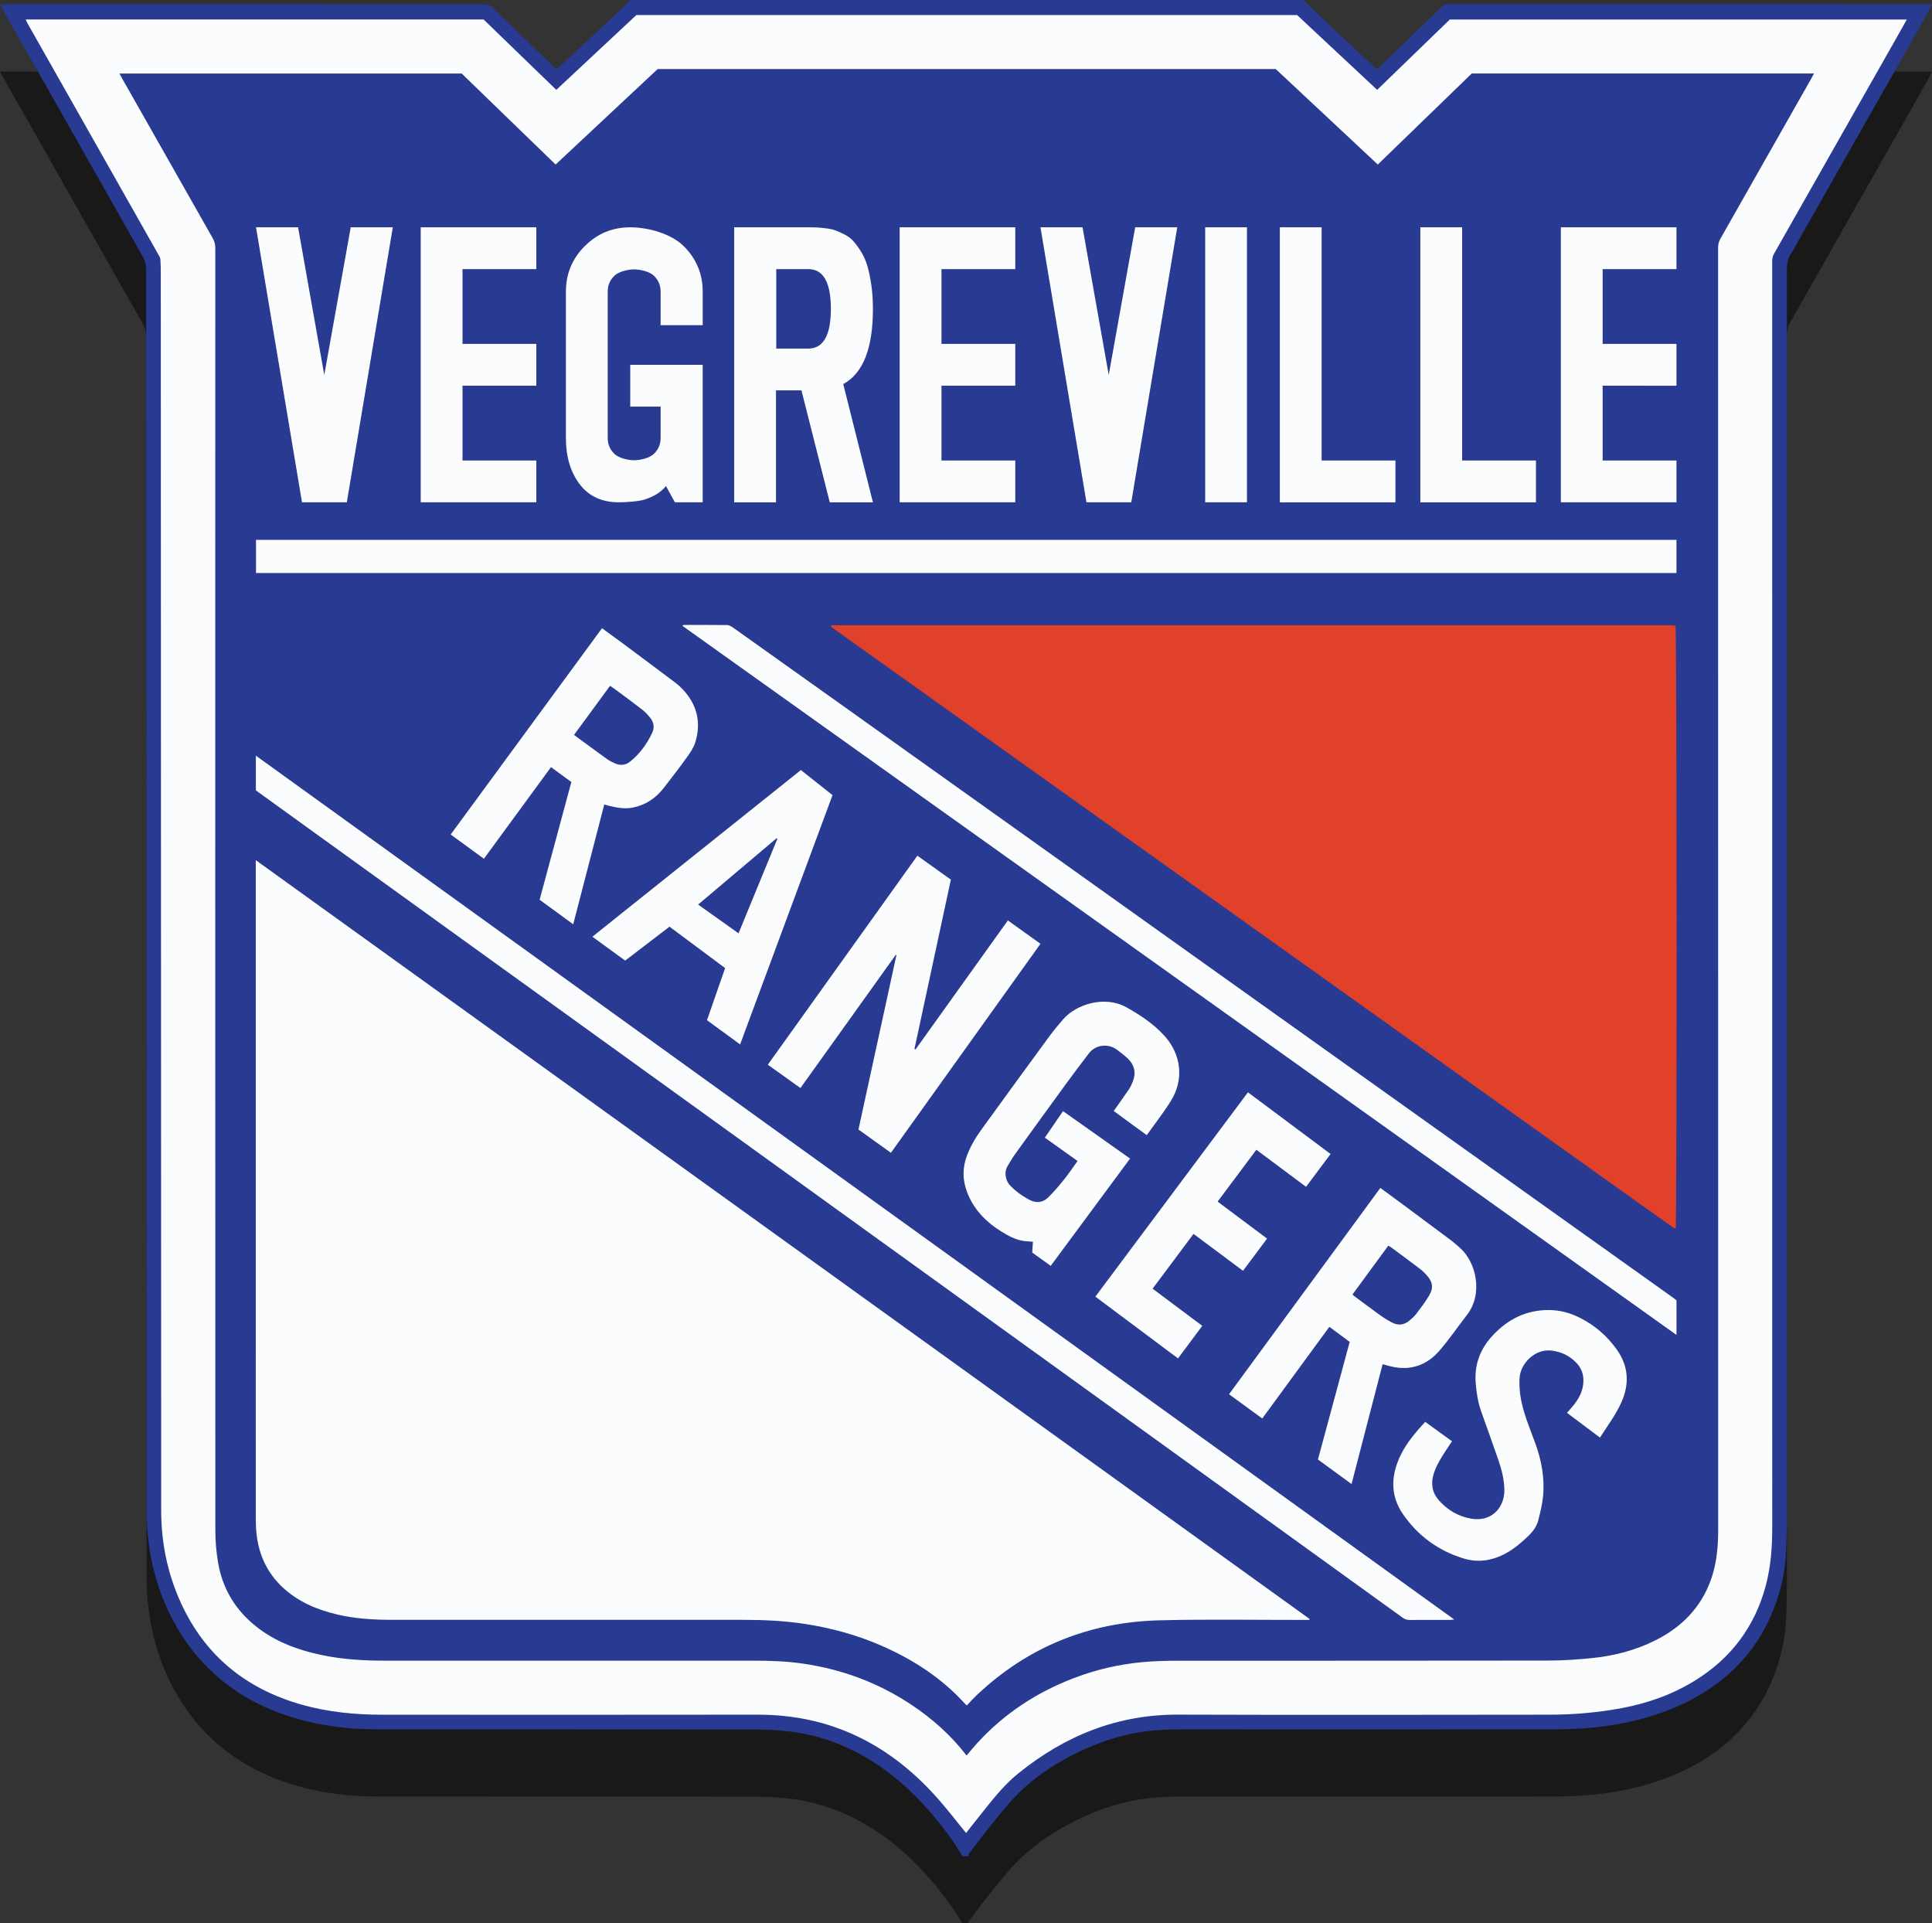 <?xml version="1.0" encoding="utf-8"?>
<!-- Generator: Adobe Illustrator 16.0.0, SVG Export Plug-In . SVG Version: 6.00 Build 0)  -->
<!DOCTYPE svg PUBLIC "-//W3C//DTD SVG 1.1//EN" "http://www.w3.org/Graphics/SVG/1.1/DTD/svg11.dtd">
<svg version="1.1" id="Layer_1" xmlns="http://www.w3.org/2000/svg" xmlns:xlink="http://www.w3.org/1999/xlink" x="0px" y="0px"
	 width="303.132px" height="301.728px" viewBox="0 0 303.132 301.728" enable-background="new 0 0 303.132 301.728"
	 xml:space="preserve">
<rect x="0" y="0" width="303.132" height="301.728" fill="#333333" stroke="none"/>
<path opacity="0.5" d="M281.045,50.29c-0.572,0.802-0.689,1.675-0.689,2.64c0.015,65.036,0.017,130.072,0.006,195.108
	c0,2.35-0.032,4.704-0.201,7.044c-0.171,2.397-0.749,4.733-1.548,7.006c-1.789,5.1-4.855,9.28-9.169,12.523
	c-3.016,2.269-6.374,3.871-9.965,5.013c-5.034,1.602-10.211,2.205-15.463,2.21c-19.488,0.021-38.978,0.011-58.466,0.005
	c-2.708,0-5.397,0.139-8.062,0.699c-2.76,0.581-5.401,1.494-7.941,2.698c-3.513,1.668-6.775,3.743-9.572,6.451
	c-1.465,1.418-2.741,3.033-4.038,4.614c-1.327,1.62-2.577,3.304-3.854,4.966c-0.099,0.128-0.133,0.306-0.196,0.46
	c-0.302,0-0.605,0-0.909,0c-0.547-0.873-1.047-1.779-1.647-2.613c-3.636-5.044-7.837-9.512-13.231-12.721
	c-3.73-2.219-7.752-3.685-12.068-4.207c-2.024-0.247-4.08-0.328-6.121-0.331c-19.666-0.024-39.331-0.003-58.995-0.027
	c-4.262-0.007-8.469-0.531-12.567-1.738c-4.51-1.328-8.636-3.396-12.206-6.492c-3.249-2.82-5.76-6.202-7.618-10.083
	c-1.618-3.377-2.659-6.93-3.165-10.627c-0.235-1.721-0.356-3.472-0.358-5.21c-0.025-26.06-0.021-52.122-0.028-78.182
	c-0.006-24.417-0.017-48.834-0.028-73.252c-0.007-14.483-0.024-28.967-0.019-43.45c0-0.737-0.175-1.371-0.535-2.007
	c-3.979-7.004-7.938-14.02-11.908-21.029c-3.123-5.514-6.257-11.025-9.385-16.539C0.753,12.611,0.424,11.994,0,11.223
	c0.635,0,1.106,0,1.576,0c22.37,0.004,44.74,0.006,67.11,0.01c2.477,0,4.953,0.011,7.43-0.002c0.464-0.003,0.811,0.142,1.143,0.466
	c2.385,2.33,4.782,4.649,7.177,6.968c0.942,0.912,1.893,1.814,2.879,2.762c0.873-0.803,1.705-1.563,2.529-2.332
	c2.842-2.658,5.683-5.316,8.517-7.98c0.175-0.165,0.299-0.382,0.445-0.574c35.236,0,70.473,0,105.708,0
	c0.786,0.781,1.556,1.581,2.362,2.339c2.816,2.647,5.646,5.28,8.471,7.919c0.202,0.188,0.411,0.367,0.692,0.617
	c0.419-0.388,0.827-0.75,1.22-1.13c2.975-2.884,5.948-5.768,8.912-8.663c0.295-0.291,0.601-0.408,1.007-0.407
	c24.264,0.009,48.53,0.014,72.795,0.019c1.007,0,2.012,0,3.159,0c-0.177,0.364-0.282,0.608-0.411,0.839
	c-1.671,2.972-3.338,5.946-5.021,8.909c-2.843,5.009-5.699,10.005-8.544,15.011c-2.447,4.303-4.885,8.612-7.326,12.918
	C281.567,49.37,281.352,49.861,281.045,50.29z"/>
<path fill-rule="evenodd" clip-rule="evenodd" fill="#283A91" d="M204.514,0c0.786,0.78,1.556,1.58,2.362,2.338
	c2.816,2.648,5.646,5.281,8.471,7.919c0.202,0.188,0.411,0.367,0.692,0.617c0.419-0.387,0.827-0.749,1.22-1.129
	c2.975-2.884,5.948-5.768,8.912-8.664c0.295-0.291,0.601-0.409,1.007-0.407c24.264,0.01,48.53,0.014,72.795,0.02
	c1.007,0,2.012,0,3.159,0c-0.177,0.363-0.282,0.608-0.411,0.839c-1.671,2.971-3.338,5.945-5.021,8.909
	c-2.843,5.008-5.699,10.005-8.544,15.01c-2.447,4.304-4.885,8.611-7.326,12.919c-0.263,0.461-0.479,0.951-0.785,1.38
	c-0.572,0.801-0.689,1.676-0.689,2.641c0.015,65.035,0.017,130.072,0.006,195.108c0,2.349-0.032,4.702-0.201,7.044
	c-0.171,2.396-0.749,4.732-1.548,7.006c-1.789,5.099-4.855,9.28-9.169,12.523c-3.016,2.268-6.374,3.871-9.965,5.012
	c-5.034,1.603-10.211,2.206-15.463,2.211c-19.488,0.02-38.978,0.01-58.466,0.005c-2.708,0-5.397,0.138-8.062,0.699
	c-2.76,0.58-5.401,1.493-7.941,2.698c-3.513,1.668-6.775,3.743-9.572,6.45c-1.465,1.418-2.741,3.032-4.038,4.614
	c-1.327,1.62-2.577,3.303-3.854,4.966c-0.099,0.128-0.133,0.307-0.196,0.461c-0.302,0-0.605,0-0.909,0
	c-0.547-0.873-1.047-1.781-1.647-2.613c-3.636-5.045-7.837-9.513-13.231-12.722c-3.73-2.218-7.752-3.684-12.068-4.207
	c-2.024-0.246-4.08-0.327-6.121-0.33c-19.666-0.024-39.331-0.004-58.995-0.029c-4.262-0.006-8.469-0.53-12.567-1.736
	c-4.51-1.328-8.636-3.397-12.206-6.493c-3.249-2.821-5.76-6.203-7.618-10.082c-1.618-3.378-2.659-6.931-3.165-10.627
	c-0.235-1.721-0.356-3.472-0.358-5.21c-0.025-26.061-0.021-52.122-0.028-78.183c-0.006-24.416-0.017-48.833-0.028-73.251
	c-0.007-14.483-0.024-28.967-0.019-43.45c0-0.737-0.175-1.371-0.535-2.008c-3.979-7.005-7.938-14.02-11.908-21.028
	C7.357,13.703,4.224,8.193,1.096,2.679C0.753,2.072,0.424,1.454,0,0.684c0.635,0,1.106,0,1.576,0
	c22.37,0.003,44.74,0.006,67.11,0.01c2.477,0,4.953,0.011,7.43-0.004c0.464-0.002,0.811,0.143,1.143,0.467
	c2.385,2.331,4.782,4.649,7.177,6.969c0.942,0.912,1.893,1.814,2.879,2.76c0.873-0.803,1.705-1.562,2.529-2.331
	c2.842-2.658,5.683-5.315,8.517-7.98C98.535,0.409,98.659,0.191,98.806,0C134.042,0,169.278,0,204.514,0z"/>
<path fill-rule="evenodd" clip-rule="evenodd" fill="#E14029" d="M130.381,98.085c44.041,0,88.004,0,131.968,0.003
	c0.191,0,0.384,0.066,0.545,0.097c0.207,0.647,0.219,93.698,0.03,94.464c-0.023,0.013-0.043,0.03-0.066,0.035
	c-0.025,0.006-0.052,0.004-0.076-0.003c-0.07-0.021-0.153-0.032-0.212-0.073c-1.874-1.327-3.747-2.655-5.615-3.987
	c-42.158-30.072-84.314-60.144-126.469-90.219C130.453,98.377,130.453,98.31,130.381,98.085z"/>
<path fill-rule="evenodd" clip-rule="evenodd" fill="#FAFCFD" d="M151.581,287.565c-1.413-1.737-2.727-3.436-4.132-5.054
	c-3.631-4.181-7.82-7.663-12.844-10.075c-4.98-2.392-10.236-3.45-15.754-3.442c-19.613,0.029-39.228,0.018-58.842,0.008
	c-4.332-0.001-8.617-0.414-12.804-1.617c-8.699-2.499-15.095-7.713-18.858-16.009c-2.075-4.569-3.056-9.385-3.057-14.399
	c-0.021-64.655-0.042-129.311-0.063-193.965c-0.002-0.772-0.009-1.547-0.06-2.317c-0.015-0.235-0.156-0.476-0.278-0.692
	c-4.137-7.315-8.276-14.629-12.418-21.944c-2.71-4.786-5.424-9.573-8.135-14.359C4.229,3.506,4.141,3.302,4.019,3.054
	c23.971,0,47.874,0,71.857,0c3.762,3.642,7.568,7.326,11.408,11.043c4.218-3.941,8.387-7.837,12.562-11.739
	c34.536,0,69.059,0,103.668,0c4.142,3.87,8.33,7.783,12.563,11.738c3.814-3.693,7.603-7.359,11.396-11.032
	c23.87,0,47.741,0,71.705,0c-0.329,0.591-0.62,1.117-0.916,1.638c-6.635,11.704-13.268,23.408-19.914,35.104
	c-0.224,0.396-0.291,0.784-0.291,1.221c0.006,12.639,0.003,25.275,0.003,37.913c0,53.56-0.003,107.119,0.005,160.677
	c0,3.117-0.22,6.199-1.038,9.225c-1.733,6.394-5.438,11.304-11.052,14.785c-3.539,2.192-7.398,3.564-11.468,4.33
	c-1.858,0.353-3.738,0.605-5.619,0.778c-1.876,0.173-3.77,0.26-5.655,0.262c-19.462,0.018-38.924,0.057-58.386-0.009
	c-9.551-0.032-17.783,3.318-25.104,9.243c-2.481,2.008-4.364,4.553-6.341,7.013C152.785,286.01,152.188,286.788,151.581,287.565z
	 M18.737,11.532c0.163,0.296,0.289,0.536,0.422,0.771c4.73,8.345,9.458,16.69,14.198,25.029c0.285,0.5,0.425,0.991,0.424,1.569
	c-0.009,67.055-0.013,134.111,0.008,201.167c0,1.683,0.143,3.389,0.423,5.046c0.629,3.73,2.371,6.895,5.22,9.412
	c3.175,2.807,6.986,4.259,11.064,5.118c3.302,0.695,6.651,0.88,10.017,0.88c19.259,0,38.521,0,57.779,0.001
	c2.578,0,5.146,0.088,7.708,0.461c6.111,0.891,11.76,2.985,16.912,6.394c3.332,2.203,6.287,4.827,8.75,8.027
	c0.553-0.65,1.07-1.302,1.63-1.915c4.249-4.659,9.377-8.017,15.253-10.256c3.438-1.31,6.996-2.135,10.651-2.48
	c1.936-0.184,3.888-0.221,5.831-0.223c19.31-0.014,38.621,0.006,57.932-0.027c2.317-0.003,4.645-0.166,6.954-0.402
	c3.405-0.349,6.691-1.212,9.773-2.748c4.147-2.065,7.201-5.146,8.773-9.57c0.897-2.531,1.126-5.161,1.126-7.828
	c-0.006-67.032-0.006-134.063-0.014-201.094c0-0.523,0.109-0.973,0.37-1.429c4.778-8.404,9.546-16.813,14.314-25.222
	c0.117-0.205,0.221-0.418,0.36-0.687c-17.957,0-35.8,0-53.691,0c-4.893,4.739-9.807,9.5-14.745,14.284
	c-5.392-5.042-10.739-10.041-16.015-14.977c-32.399,0-64.674,0-96.976,0c-5.326,4.983-10.654,9.967-16.011,14.978
	c-4.953-4.8-9.868-9.562-14.738-14.279C54.516,11.532,36.674,11.532,18.737,11.532z M40.129,135.855
	c-0.001,34.07-0.002,68.141,0.004,102.212c0,0.957,0.033,1.924,0.154,2.872c0.401,3.134,1.69,5.846,4.004,8.029
	c2.421,2.283,5.365,3.535,8.553,4.295c2.869,0.684,5.79,0.852,8.726,0.852c18.324,0,36.648,0,54.973,0.002
	c3.263,0.001,6.511,0.142,9.743,0.641c4.136,0.636,8.137,1.725,11.968,3.395c5.056,2.203,9.601,5.156,13.31,9.296
	c0.028,0.032,0.084,0.039,0.16,0.071c0.231-0.251,0.464-0.514,0.706-0.766c0.244-0.257,0.491-0.51,0.748-0.753
	c8.05-7.641,17.688-11.527,28.723-11.807c7.576-0.192,15.163-0.056,22.746-0.064c0.262,0,0.524,0,0.785,0
	c0.013-0.052,0.025-0.105,0.039-0.157c-55.07-39.646-110.137-79.291-165.341-119.036C40.129,135.352,40.129,135.604,40.129,135.855z
	 M40.169,84.689c0,1.762,0,3.471,0,5.205c74.307,0,148.57,0,222.869,0c0-1.748,0-3.455,0-5.205
	C188.695,84.689,114.433,84.689,40.169,84.689z M40.414,124.189c9.256,6.679,18.512,13.356,27.77,20.033
	c12.72,9.172,25.442,18.342,38.161,27.514c16.384,11.818,32.766,23.64,49.15,35.458c11.633,8.39,23.265,16.779,34.897,25.168
	c9.894,7.136,19.787,14.269,29.674,21.411c0.35,0.253,0.688,0.365,1.115,0.363c2.097-0.015,4.195-0.003,6.292-0.005
	c0.182,0,0.363-0.029,0.706-0.06c-62.741-45.22-125.346-90.34-188.035-135.523c0,1.901,0,3.64,0,5.431
	C40.255,124.065,40.332,124.13,40.414,124.189z M107.097,98.199c51.956,37.055,103.912,74.11,155.947,111.225
	c0-1.895,0-3.656,0-5.436c-0.184-0.14-0.356-0.283-0.542-0.414c-12.765-9.1-25.534-18.199-38.303-27.299
	c-11.061-7.884-22.124-15.767-33.185-23.654c-9.972-7.109-19.938-14.227-29.911-21.335c-10.484-7.476-20.971-14.946-31.457-22.419
	c-4.895-3.488-9.787-6.976-14.688-10.453c-0.255-0.179-0.585-0.354-0.881-0.358c-2.3-0.028-4.599-0.015-6.897-0.015
	C107.152,98.093,107.125,98.146,107.097,98.199z"/>
<path fill-rule="evenodd" clip-rule="evenodd" fill="#FAFCFD" d="M158.135,144.396c1.732,1.238,3.41,2.44,5.118,3.661
	c-7.831,10.942-15.628,21.842-23.465,32.791c-1.704-1.22-3.361-2.409-5.095-3.649c1.985-9.114,3.971-18.238,5.957-27.364
	c-0.034-0.017-0.068-0.03-0.1-0.044c-4.979,6.953-9.956,13.908-14.958,20.896c-1.726-1.233-3.389-2.421-5.12-3.659
	c7.809-10.913,15.607-21.809,23.464-32.789c1.749,1.251,3.464,2.475,5.255,3.756c-1.903,8.852-3.807,17.709-5.713,26.566
	c0.055,0.026,0.109,0.055,0.164,0.079C148.463,157.905,153.286,151.171,158.135,144.396z M218.223,214.36
	c3.084,0.741,5.671-0.179,7.686-2.534c1.509-1.762,2.821-3.69,4.249-5.525c2.598-3.332,1.472-8.337-1.152-10.596
	c-0.421-0.362-0.829-0.744-1.272-1.078c-2.548-1.906-5.103-3.802-7.657-5.698c-1.151-0.854-2.309-1.697-3.497-2.57
	c-7.936,10.814-15.832,21.58-23.742,32.364c1.768,1.292,3.473,2.54,5.208,3.812c3.527-4.816,7.011-9.576,10.529-14.383
	c1.107,0.82,2.156,1.592,3.193,2.359c-1.677,6.206-3.329,12.33-4.981,18.452c1.776,1.297,3.494,2.555,5.271,3.852
	c1.641-6.324,3.253-12.539,4.874-18.798C217.444,214.153,217.832,214.266,218.223,214.36z M217.817,195.429
	c0.149,0.076,0.266,0.116,0.361,0.187c1.499,1.109,3.005,2.212,4.489,3.343c0.437,0.334,0.848,0.72,1.216,1.132
	c0.905,1.011,1.059,1.942,0.371,3.113c-0.598,1.018-1.322,1.962-2.034,2.906c-0.299,0.396-0.69,0.733-1.073,1.058
	c-0.811,0.683-1.728,0.822-2.675,0.339c-0.647-0.33-1.274-0.712-1.866-1.135c-1.395-0.998-2.761-2.033-4.138-3.054
	c-0.077-0.06-0.142-0.134-0.259-0.245C214.079,200.524,215.938,197.992,217.817,195.429z M95.585,126.419
	c1.231,0.308,2.476,0.525,3.741,0.267c2.018-0.411,3.612-1.503,4.854-3.121c1.215-1.584,2.446-3.154,3.607-4.774
	c0.525-0.729,1.055-1.521,1.313-2.366c0.943-3.096,0.274-5.875-1.947-8.248c-0.395-0.424-0.837-0.812-1.299-1.16
	c-2.783-2.095-5.578-4.176-8.372-6.256c-0.988-0.735-1.99-1.452-3.025-2.208c-7.926,10.805-15.823,21.566-23.743,32.362
	c1.755,1.281,3.459,2.526,5.21,3.806c3.523-4.808,7.009-9.567,10.53-14.378c1.075,0.787,2.108,1.544,3.193,2.338
	c-1.663,6.169-3.32,12.313-4.98,18.467c1.783,1.304,3.503,2.561,5.272,3.854c1.638-6.32,3.248-12.533,4.871-18.798
	C95.109,126.285,95.345,126.359,95.585,126.419z M95.721,107.588c0.303,0.209,0.554,0.37,0.792,0.548
	c1.435,1.069,2.883,2.123,4.293,3.224c0.471,0.367,0.883,0.829,1.253,1.302c0.538,0.687,0.647,1.491,0.278,2.282
	c-0.818,1.756-1.943,3.3-3.455,4.522c-0.69,0.558-1.516,0.679-2.353,0.31c-0.436-0.191-0.873-0.404-1.259-0.68
	c-1.717-1.233-3.417-2.493-5.208-3.804C91.977,112.686,93.835,110.154,95.721,107.588z M183.71,172.718
	c2.086-3.341,1.65-7.282-1.001-10.215c-1.7-1.877-3.775-3.25-5.969-4.477c-3.48-1.945-7.938-0.39-9.861,1.803
	c-0.781,0.892-1.544,1.804-2.245,2.76c-3.541,4.827-7.063,9.664-10.576,14.512c-0.947,1.308-1.788,2.686-2.356,4.216
	c-0.704,1.904-0.695,3.777,0.026,5.687c1.165,3.077,3.424,5.108,6.198,6.681c0.863,0.489,1.765,0.866,2.751,1.004
	c0.443,0.063,0.893,0.074,1.391,0.112c-0.04,0.61-0.078,1.158-0.115,1.698c0.969,0.696,1.911,1.373,2.906,2.086
	c4.158-5.623,8.291-11.21,12.451-16.832c-3.552-2.513-7.009-4.956-10.522-7.442c-0.967,1.408-1.9,2.77-2.853,4.163
	c1.747,1.247,3.423,2.44,5.133,3.661c-0.737,1.021-1.394,2.011-2.136,2.93c-0.789,0.979-1.606,1.949-2.509,2.819
	c-0.82,0.795-1.853,0.89-2.876,0.357c-1.149-0.599-2.191-1.354-3.084-2.294c-0.604-0.638-1.025-1.95-0.367-3.024
	c0.381-0.623,0.738-1.265,1.165-1.855c2.658-3.688,5.324-7.37,8.005-11.042c1.174-1.61,2.375-3.203,3.589-4.786
	c1.107-1.443,3.158-1.545,4.468-0.512c0.535,0.424,1.089,0.825,1.584,1.292c1.087,1.021,1.382,2.253,0.829,3.655
	c-0.159,0.396-0.331,0.797-0.565,1.15c-0.629,0.944-1.298,1.864-1.951,2.793c-0.154,0.219-0.31,0.436-0.479,0.674
	c1.741,1.273,3.409,2.494,5.187,3.793C181.218,176.267,182.562,174.553,183.71,172.718z M222.554,224.238
	c-1.348,1.555-2.543,3.207-3.274,5.149c-1.064,2.83-0.91,5.583,0.81,8.097c2.339,3.424,5.54,5.768,9.505,6.994
	c2.308,0.715,4.544,0.36,6.655-0.785c1.345-0.73,2.492-1.713,3.586-2.771c0.724-0.702,1.294-1.505,1.537-2.474
	c0.302-1.192,0.599-2.403,0.724-3.622c0.297-2.913-0.231-5.731-1.229-8.467c-1.026-2.814-2.27-5.568-2.442-8.619
	c-0.04-0.722-0.056-1.47,0.086-2.173c0.375-1.859,2.392-3.968,4.886-3.692c1.581,0.175,2.958,0.848,4.035,2.031
	c0.826,0.907,1.111,2.009,0.974,3.227c-0.135,1.192-0.658,2.216-1.38,3.146c-0.354,0.453-0.747,0.877-1.164,1.363
	c1.729,1.298,3.432,2.573,5.174,3.883c1.191-1.859,2.486-3.576,3.366-5.547c1.299-2.909,1.113-5.695-0.76-8.311
	c-1.497-2.088-3.392-3.73-5.681-4.899c-1.549-0.793-3.2-1.248-4.942-1.255c-3.517-0.014-6.396,1.414-8.774,3.947
	c-1.968,2.096-2.932,4.559-2.711,7.446c0.115,1.536,0.344,3.056,0.861,4.519c0.893,2.515,1.806,5.023,2.675,7.549
	c0.535,1.554,0.949,3.144,0.966,4.8c0.025,2.563-1.856,5.023-5.16,4.479c-2.03-0.335-3.747-1.342-5.109-2.881
	c-1.051-1.185-1.293-2.572-0.838-4.102c0.418-1.403,1.201-2.604,1.988-3.809c0.286-0.437,0.577-0.873,0.901-1.359
	c-1.419-1.027-2.784-2.015-4.203-3.045C223.225,223.49,222.883,223.858,222.554,224.238z M130.622,124.741
	c-1.691-1.345-3.323-2.64-4.96-3.939c-10.938,8.74-21.795,17.417-32.718,26.146c1.789,1.304,3.472,2.529,5.146,3.75
	c2.355-1.805,4.641-3.551,6.956-5.322c2.928,2.181,5.816,4.33,8.726,6.495c-0.963,2.771-1.903,5.473-2.844,8.173
	c1.743,1.276,3.43,2.51,5.195,3.8C120.988,150.727,125.803,137.738,130.622,124.741z M109.536,141.908
	c4.141-3.5,8.223-6.95,12.305-10.4c0.045,0.025,0.088,0.05,0.133,0.074c-2.019,4.912-4.038,9.825-6.096,14.835
	C113.728,144.889,111.655,143.415,109.536,141.908z M208.769,181.036c-4.351-3.246-8.639-6.445-12.966-9.677
	c-7.986,10.696-15.948,21.354-23.939,32.055c4.348,3.25,8.646,6.462,12.968,9.69c1.291-1.732,2.537-3.405,3.808-5.11
	c-2.623-1.961-5.188-3.876-7.796-5.827c2.158-2.89,4.281-5.728,6.422-8.593c2.625,1.959,5.173,3.857,7.763,5.786
	c1.273-1.705,2.507-3.356,3.776-5.053c-2.604-1.946-5.161-3.859-7.759-5.803c2.054-2.747,4.055-5.426,6.077-8.133
	c2.626,1.957,5.175,3.857,7.802,5.815C206.224,184.447,207.485,182.757,208.769,181.036z"/>
<path fill="#FAFCFD" d="M55.029,35.659h6.603l-7.216,43.143h-7.032l-7.215-43.143h6.601l4.108,23.167L55.029,35.659z M72.568,60.509
	v11.735h11.583v6.558H66.011V35.659h18.141v6.558H72.568v11.735h11.583v6.557H72.568z M110.252,51.018h-6.6v-5.264
	c0-0.978-0.345-1.805-1.036-2.48c-0.689-0.676-2.14-1.014-3.116-1.014c-0.978,0-2.426,0.338-3.115,1.014
	c-0.691,0.676-1.037,1.503-1.037,2.48v22.953c0,0.978,0.346,1.805,1.037,2.48c0.689,0.675,2.138,1.014,3.115,1.014
	c0.977,0,2.427-0.339,3.116-1.014c0.691-0.676,1.036-1.503,1.036-2.48v-4.918h-4.766V57.23h11.365v21.571h-4.358l-1.4-2.545
	c-0.388,0.46-0.833,0.855-1.338,1.186c-0.503,0.332-1.179,0.642-2.027,0.929s-3.005,0.431-4.012,0.431
	c-2.674,0-4.73-0.948-6.169-2.848c-1.438-1.897-2.156-4.313-2.156-7.247V45.754c0-2.789,0.982-5.17,2.955-7.14
	c1.969-1.97,4.351-2.955,7.141-2.955c2.789,0,6.404,0.985,8.389,2.955s2.977,4.351,2.977,7.14V51.018z M147.719,60.509v11.735H159.3
	v6.558h-18.14V35.659h18.14v6.558h-11.581v11.735H159.3v6.557H147.719z M178.11,35.659h6.601l-7.215,43.143h-7.031l-7.215-43.143
	h6.601l4.108,23.167L178.11,35.659z M189.093,78.802V35.659h6.558v43.143H189.093z M200.806,35.659h6.559v36.585h11.582v6.558
	h-18.141V35.659z M222.852,35.659h6.558v36.585h11.584v6.558h-18.142V35.659z M251.456,60.509v11.735h11.582v6.558h-18.14V35.659
	h18.14v6.558h-11.582v11.735h11.582v6.557H251.456z M136.963,48.473c0,6.183-1.552,10.11-4.658,11.777l4.658,18.552h-6.772
	l-4.443-17.559h-3.995v17.559h-6.558V35.659h11.63c0.547,0,0.978,0.007,1.296,0.021c0.315,0.015,0.782,0.058,1.401,0.129
	c0.618,0.072,1.129,0.18,1.531,0.325c0.402,0.144,0.884,0.359,1.445,0.646c0.561,0.287,1.027,0.64,1.402,1.057
	c0.373,0.417,0.769,0.955,1.187,1.617c0.416,0.662,0.747,1.403,0.993,2.222c0.243,0.82,0.452,1.813,0.624,2.979
	C136.877,45.819,136.963,47.092,136.963,48.473z M121.795,42.217v12.468h5.029c2.359,0,3.538-2.077,3.538-6.233
	s-1.179-6.234-3.538-6.234H121.795z"/>
</svg>
